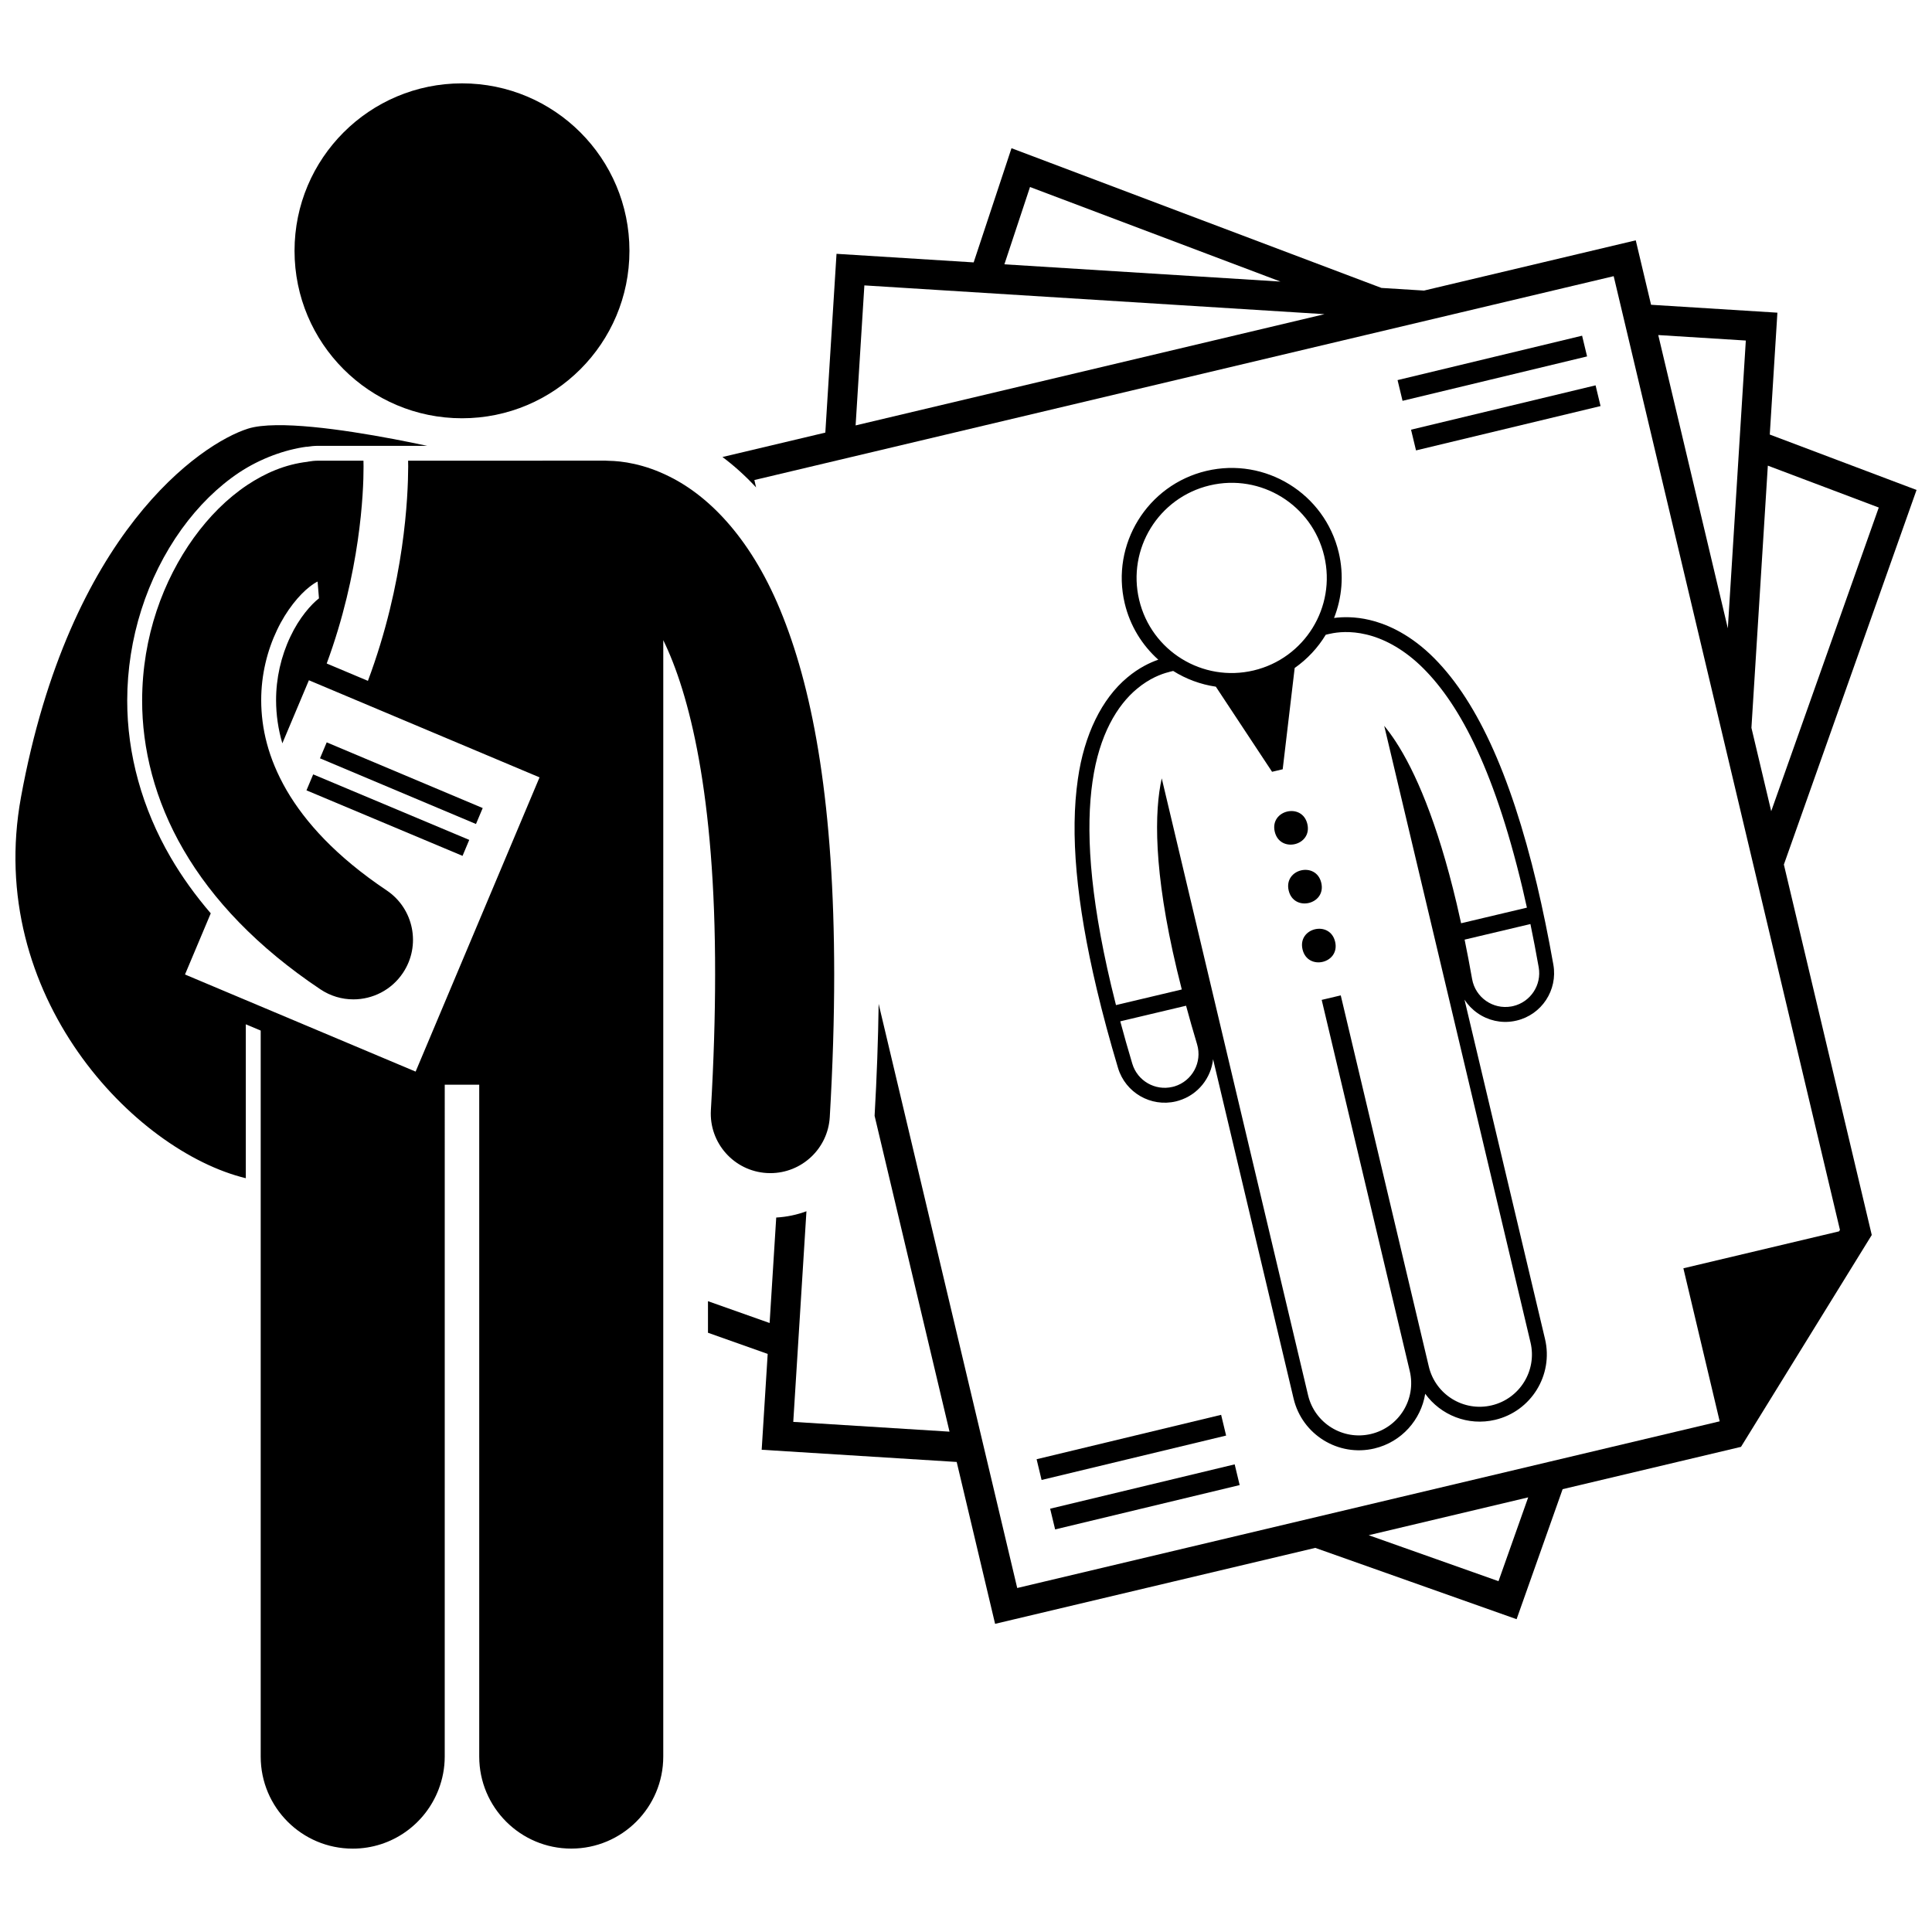 <?xml version="1.0" encoding="UTF-8"?>
<!-- Uploaded to: ICON Repo, www.svgrepo.com, Generator: ICON Repo Mixer Tools -->
<svg width="800px" height="800px" version="1.1" viewBox="144 144 512 512" xmlns="http://www.w3.org/2000/svg">
 <defs>
  <clipPath id="b">
   <path d="m331 183h320.9v392h-320.9z"/>
  </clipPath>
  <clipPath id="a">
   <path d="m148.09 256h217.91v378h-217.91z"/>
  </clipPath>
 </defs>
 <g clip-path="url(#b)">
  <path d="m613.01 259.16 2.019-32.297-33.48-2.094-4.055-17.078-56.121 13.316-11.277-0.703-98.039-37.027-1.289 3.902-8.738 26.359-36.344-2.273-2.965 47.379-27.262 6.469c2.894 2.156 5.906 4.816 8.914 8.055l-0.461-1.953 227.73-54.027 59.965 252.75-0.238 0.383-41.254 9.789 9.621 40.555-186.16 44.172-36.723-154.8c-0.129 9.461-0.488 19.391-1.074 29.664l19.855 83.703-41.41-2.59 3.492-55.82c-2.519 0.938-5.211 1.508-8.008 1.664l-1.75 27.953-16.336-5.785v8.367l15.824 5.606-1.59 25.402 51.68 3.234 10.176 42.898 84.848-20.129 53.355 18.898 12.199-34.457 47.27-11.215 34.652-56.141-0.375-1.59-22.914-96.586 35.16-99.27zm-11.117 51.344-18.438-77.711 23.207 1.453zm10.602-43.105 29.398 11.102-28.504 80.473-5.242-22.098zm-202.32-53.352 6.789-20.488 66.375 25.062zm84.832 13.211-124.26 29.48 2.32-37.105zm53.98 313.56-7.867 22.211-34.402-12.184z"/>
 </g>
 <path d="m440.29 427.03c1.969 6.539 8.707 10.426 15.336 8.852 0.223-0.055 0.453-0.113 0.738-0.203 5.113-1.535 8.578-5.977 9.117-10.98l21.34 89.957c2.266 9.551 11.871 15.469 21.414 13.203 7.203-1.711 12.352-7.602 13.461-14.496 4.094 5.66 11.332 8.613 18.539 6.902 9.547-2.269 15.473-11.871 13.211-21.418l-21.336-89.922c0.895 1.379 2.055 2.586 3.438 3.551 2.828 1.977 6.25 2.734 9.598 2.144 0.27-0.047 0.531-0.102 0.789-0.164 6.633-1.57 10.906-8.066 9.723-14.801-1.332-7.531-2.805-14.688-4.359-21.258-7.102-29.75-16.359-49.711-28.312-61.039-6.203-5.84-12.129-8.148-15.996-9.055-3.894-0.93-7.203-0.832-9.453-0.535 2.098-5.34 2.664-11.344 1.242-17.336-3.711-15.641-19.449-25.344-35.09-21.637-15.637 3.711-25.336 19.449-21.629 35.09 1.422 5.992 4.625 11.105 8.898 14.934-2.152 0.746-5.144 2.141-8.199 4.711-6.789 5.644-11.453 15.219-13.113 26.934-2.086 14.406-0.453 32.594 4.996 55.617 1.559 6.59 3.461 13.641 5.648 20.949zm14.941 4.879c-0.172 0.051-0.344 0.094-0.516 0.129-4.578 1.09-9.27-1.574-10.641-6.137-1.172-3.902-2.231-7.641-3.191-11.238l17.438-4.137c0.879 3.262 1.852 6.668 2.918 10.223 1.422 4.742-1.27 9.73-6.008 11.16zm89.797-21.293c-0.172 0.043-0.348 0.078-0.523 0.109-4.875 0.855-9.52-2.387-10.379-7.266-0.645-3.656-1.309-7.129-1.988-10.449l17.441-4.133c0.754 3.648 1.488 7.461 2.195 11.469 0.828 4.695-2.168 9.184-6.746 10.27zm-99.137-107.64c-3.215-13.543 5.164-27.125 18.703-30.34 13.539-3.215 27.125 5.16 30.336 18.703 3.215 13.539-5.16 27.121-18.703 30.336-13.539 3.215-27.121-5.156-30.336-18.699zm-12.348 48.062c1.75-12.316 6.559-20.172 11.73-24.469 3.316-2.785 6.512-3.984 8.465-4.461 0.113-0.031 0.219-0.074 0.332-0.102l0.836-0.199c3.41 2.144 7.258 3.574 11.305 4.168l14.902 22.555 2.816-0.668 3.176-26.844c3.352-2.352 6.152-5.356 8.234-8.805l0.836-0.199c0.098-0.023 0.203-0.031 0.301-0.059 1.961-0.449 5.371-0.824 9.594 0.184 4.328 1.012 9.34 3.504 14.211 8.09 9.762 9.246 19.332 26.199 27.176 59.082 0.398 1.695 0.797 3.441 1.191 5.223l-17.438 4.137c-0.391-1.789-0.781-3.539-1.184-5.227-5.168-21.801-11.066-35.156-16.156-42.941-1.062-1.621-2.074-2.984-3.035-4.156l8.535 35.98 4.902 20.645 25.332 106.79c1.766 7.445-2.844 14.906-10.281 16.668-7.438 1.766-14.902-2.832-16.668-10.273l-23.34-98.371-5.051 1.195 23.34 98.371c1.766 7.441-2.836 14.902-10.281 16.668-7.438 1.766-14.902-2.832-16.668-10.273l-25.336-106.8-4.894-20.641-8.547-36.035c-1.941 8.637-2.273 24.375 4.023 50.754 0.398 1.684 0.832 3.426 1.285 5.195l-17.438 4.137c-0.453-1.766-0.883-3.5-1.281-5.199-5.84-24.688-6.719-41.754-4.926-54.125z"/>
 <path d="m490.46 362.36c1.367 5.754-7.269 7.805-8.637 2.051-1.363-5.754 7.269-7.805 8.637-2.051"/>
 <path d="m494.15 377.95c1.367 5.758-7.269 7.805-8.637 2.047-1.363-5.758 7.269-7.805 8.637-2.047"/>
 <path d="m497.82 393.56c1.367 5.758-7.269 7.805-8.633 2.047-1.367-5.758 7.269-7.805 8.633-2.047"/>
 <g clip-path="url(#a)">
  <path d="m261.86 431.46h9.141v178.05c0 13.477 10.922 24.387 24.387 24.387s24.383-10.914 24.383-24.387l0.004-295.86c6.84 14.004 13.801 40.832 13.738 88.598 0 10.879-0.352 22.824-1.121 35.941-0.512 8.699 6.125 16.168 14.828 16.676 0.316 0.016 0.629 0.027 0.941 0.027 8.289-0.004 15.246-6.473 15.738-14.859 0.801-13.676 1.172-26.234 1.172-37.785-0.023-44.691-5.461-74.289-13.562-94.762-8-20.391-19.438-31.902-30.047-37.164-6.738-3.394-12.652-4.16-16.215-4.207-0.234-0.012-0.469-0.035-0.707-0.035l-52.387 0.004c0.008 0.434 0.02 0.938 0.023 1.59-0.035 7.727-0.887 30.582-10.672 56.758l-10.922-4.598c8.898-24.113 9.781-45.344 9.762-52.156 0-0.711-0.012-1.223-0.023-1.59h-11.988c-0.945 0-1.863 0.098-2.762 0.262l0.004 0.02c-6.09 0.688-11.367 3.074-15.992 6.125-5.457 3.644-10.16 8.402-14.23 14.023-8.062 11.219-13.656 26.125-13.684 43.082-0.023 12.695 3.293 26.449 10.984 39.645 7.676 13.211 19.582 25.785 36.242 36.926 2.691 1.805 5.742 2.672 8.758 2.672 5.09 0 10.086-2.461 13.129-7.008 4.848-7.242 2.906-17.047-4.34-21.891-13.367-8.957-21.574-18.082-26.508-26.555-4.906-8.5-6.695-16.426-6.711-23.785-0.012-6.875 1.645-13.285 4.176-18.598 2.492-5.297 5.953-9.422 8.664-11.512 0.84-0.676 1.555-1.102 2.106-1.379l0.363 4.453c-2.062 1.59-5.223 5.144-7.562 10.117-2.5 5.246-3.816 11.086-3.805 16.914 0.012 3.883 0.566 7.66 1.66 11.391l7.039-16.715 61.121 25.734-32.84 77.977-61.117-25.734 6.824-16.207c-4.074-4.746-7.633-9.688-10.621-14.82-7.559-12.973-11.543-27.371-11.516-41.629 0.023-16.348 5.148-32.469 14.422-45.375 4.481-6.191 9.605-11.23 15.246-15 5.613-3.711 12.098-6.059 17.859-6.832l0.004 0.035c1.008-0.164 2.031-0.273 3.082-0.273h28.867c-10.426-2.227-28.398-5.633-40-5.473-2.992 0.043-5.57 0.316-7.473 0.918-12.488 3.945-47.336 27.613-60.156 97.633-9.641 52.645 30.062 93.859 59.578 101.01v-40.789l3.945 1.66v192.41c0 13.477 10.922 24.387 24.387 24.387 10.418 0 19.285-6.543 22.777-15.742 1.023-2.688 1.605-5.598 1.605-8.645l0.004-178.06z"/>
 </g>
 <path d="m310.81 210.47c0 24.508-19.867 44.375-44.375 44.375-24.512 0-44.379-19.867-44.379-44.375 0-24.512 19.867-44.379 44.379-44.379 24.508 0 44.375 19.867 44.375 44.379"/>
 <path d="m228.8 344.96 1.781-4.227 41.34 17.41-1.781 4.227z"/>
 <path d="m225.22 353.45 1.777-4.231 41.359 17.363-1.777 4.231z"/>
 <path d="m514.37 244.73 48.902-11.766 1.32 5.492-48.902 11.766z"/>
 <path d="m517.94 257.87 48.902-11.75 1.32 5.492-48.902 11.75z"/>
 <path d="m418.71 530.71 48.902-11.766 1.32 5.496-48.902 11.766z"/>
 <path d="m422.3 543.82 48.902-11.75 1.32 5.492-48.902 11.75z"/>
</svg>